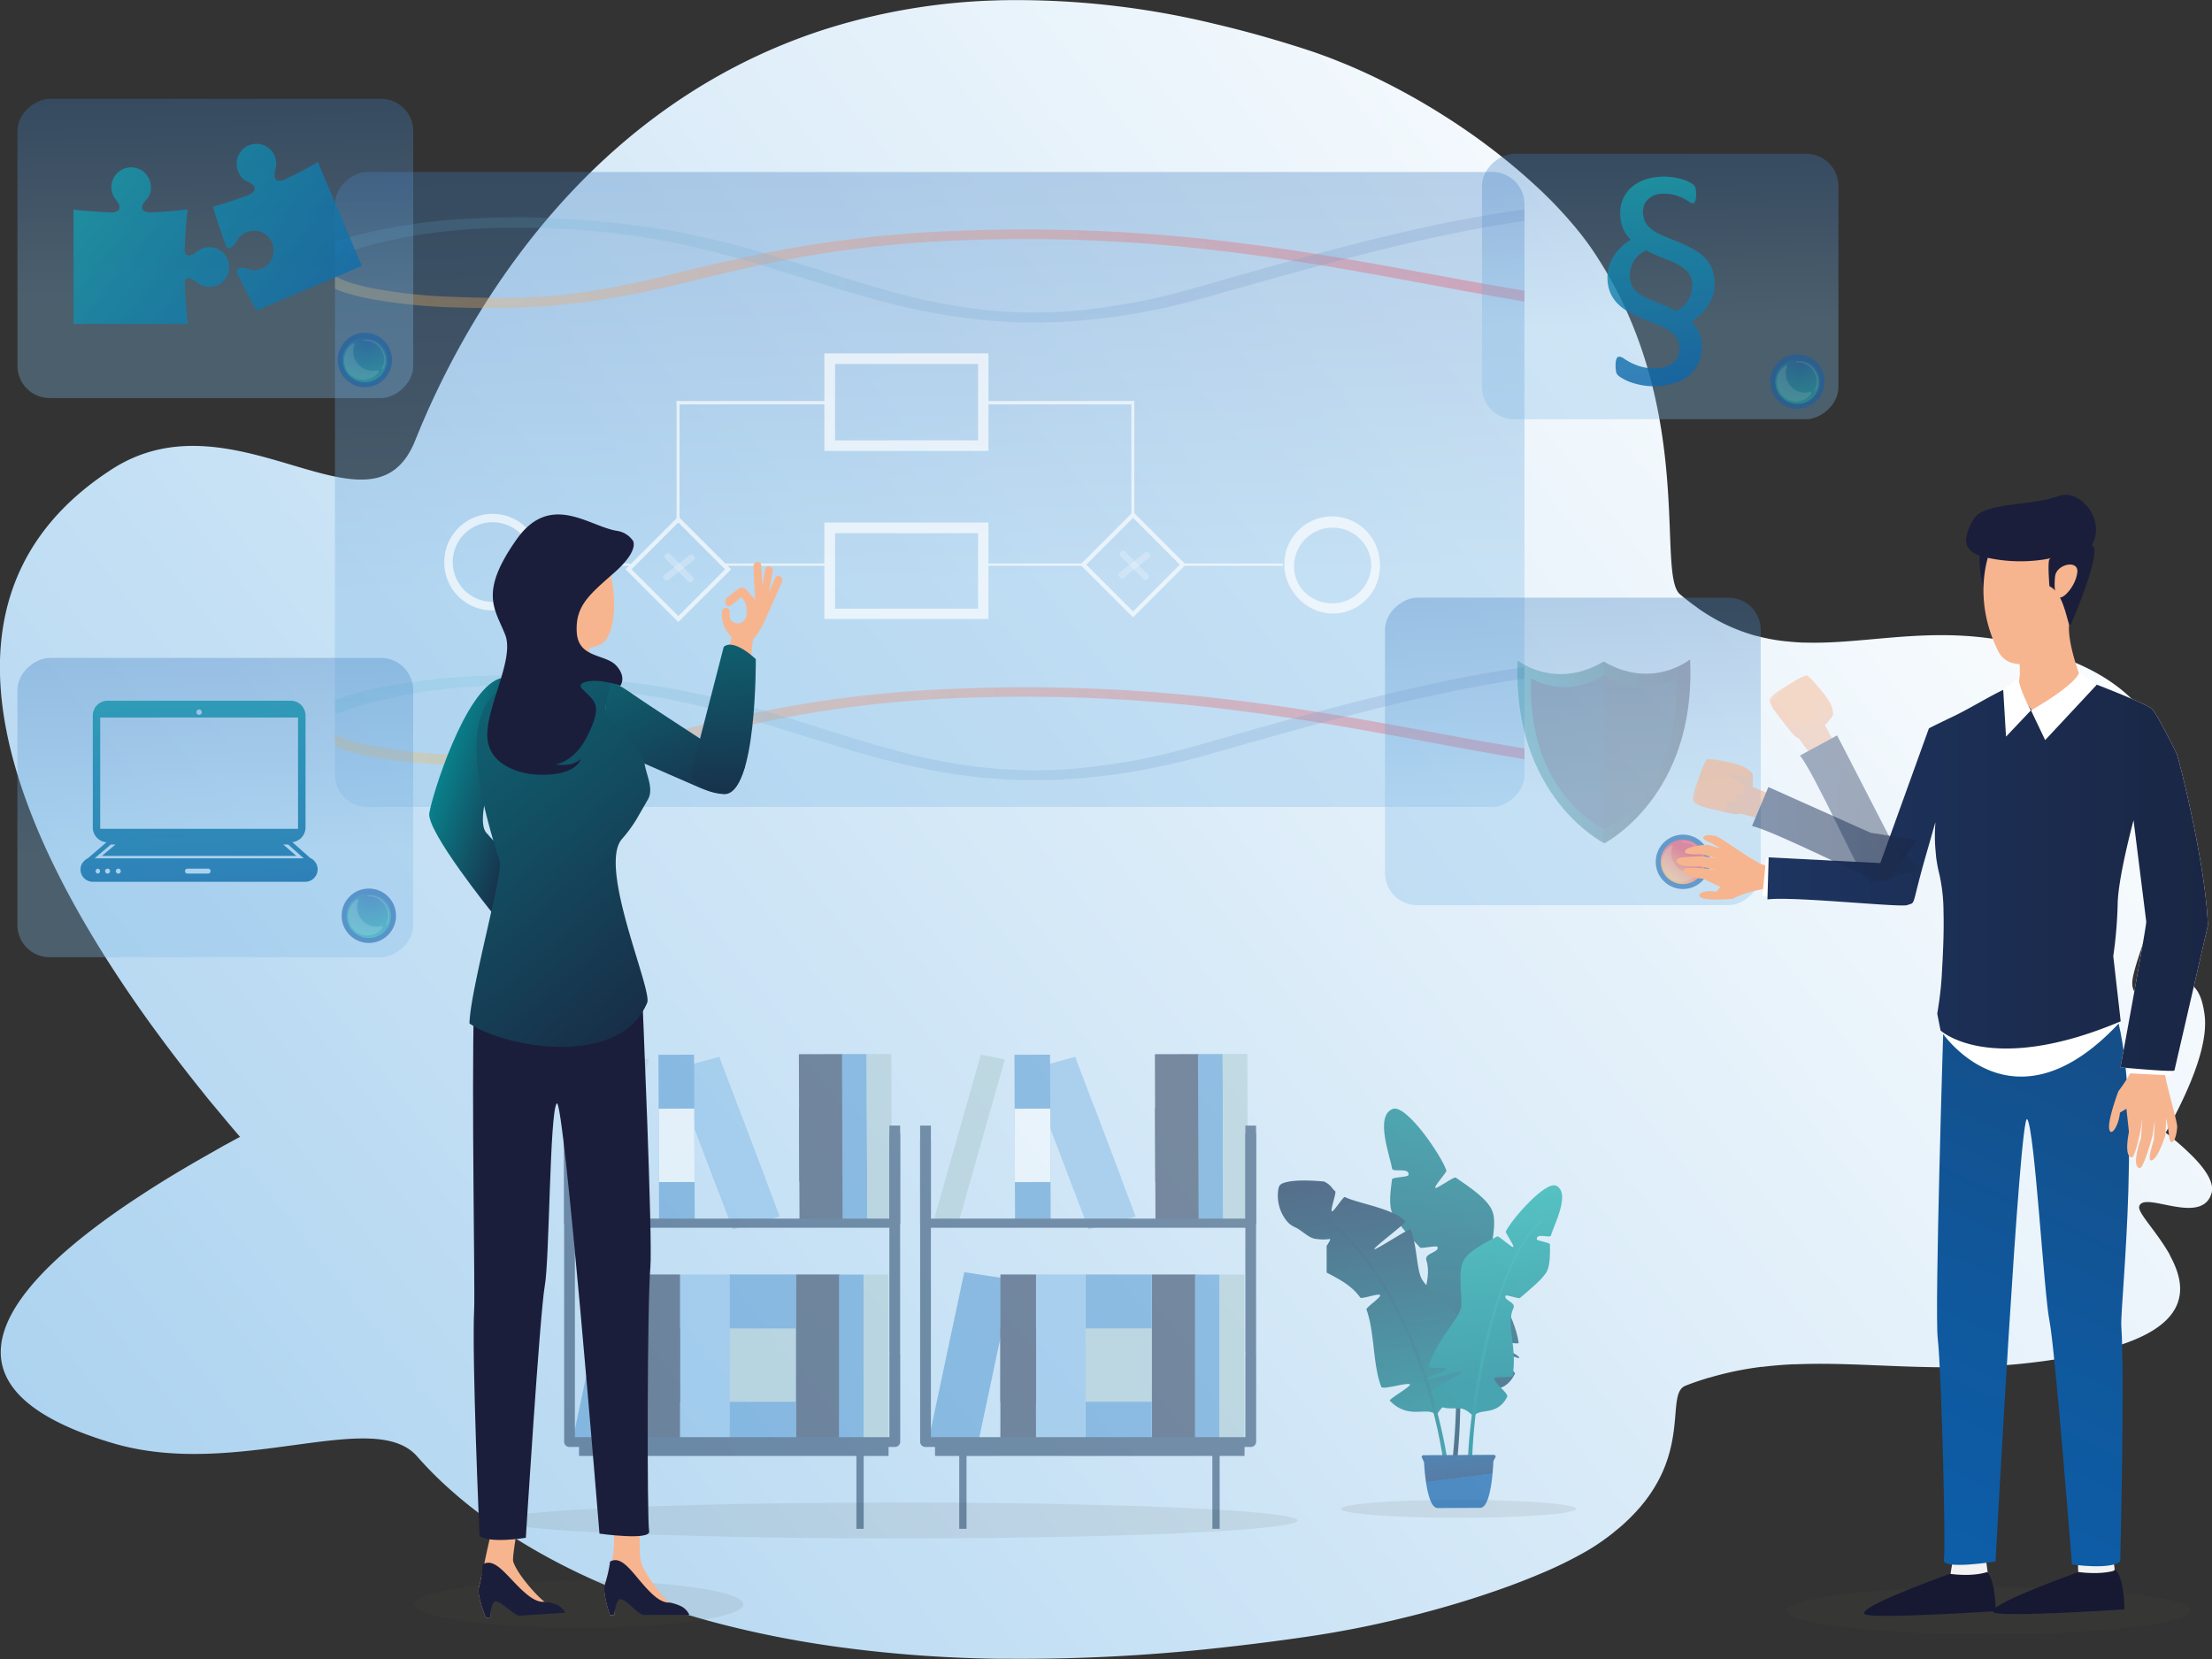 <?xml version="1.0" encoding="UTF-8"?>
<svg xmlns="http://www.w3.org/2000/svg" xmlns:xlink="http://www.w3.org/1999/xlink" id="Ebene_1" data-name="Ebene 1" viewBox="0 0 596 447">
  <rect x="0" y="0" width="596" height="447" fill="#333333" stroke="none"/>
  <defs>
    <style>.cls-1{fill:url(#Unbenannter_Verlauf_86);}.cls-2{fill:#50504f;opacity:0.1;}.cls-3{opacity:0.51;}.cls-15,.cls-25,.cls-28,.cls-31,.cls-4{opacity:0.63;}.cls-4{fill:url(#Unbenannter_Verlauf_36);}.cls-5{opacity:0.74;}.cls-6{opacity:0.43;}.cls-7{fill:url(#linear-gradient);}.cls-8{opacity:0.22;}.cls-9{fill:url(#linear-gradient-2);}.cls-10{fill:url(#linear-gradient-3);}.cls-11{fill:url(#linear-gradient-4);}.cls-12{opacity:0.67;}.cls-13{fill:#fff;}.cls-14{isolation:isolate;opacity:0.36;}.cls-15{fill:url(#Unbenannter_Verlauf_36-2);}.cls-16{opacity:0.8;}.cls-17{fill:url(#Unbenannter_Verlauf_24);}.cls-18{fill:url(#Unbenannter_Verlauf_24-2);}.cls-19{fill:url(#Unbenannter_Verlauf_24-3);}.cls-20{fill:url(#Unbenannter_Verlauf_24-4);}.cls-21{opacity:0.54;}.cls-22{fill:#115ea8;}.cls-23{fill:url(#Unbenannter_Verlauf_89);}.cls-24{opacity:0.2;}.cls-25{fill:url(#Unbenannter_Verlauf_36-3);}.cls-26{fill:url(#Unbenannter_Verlauf_24-5);}.cls-27{fill:url(#Unbenannter_Verlauf_89-2);}.cls-28{fill:url(#Unbenannter_Verlauf_36-4);}.cls-29{fill:url(#Unbenannter_Verlauf_24-6);}.cls-30{fill:url(#Unbenannter_Verlauf_89-3);}.cls-31{fill:url(#Unbenannter_Verlauf_36-5);}.cls-32,.cls-35{opacity:0.28;}.cls-33{fill:url(#Unbenannter_Verlauf_2);}.cls-34{fill:#173356;}.cls-35{fill:#262626;}.cls-36{fill:url(#linear-gradient-5);}.cls-37{fill:#f7b58f;}.cls-38{fill:#1b1e3b;}.cls-39{fill:#f2f2f2;}.cls-40{fill:url(#Unbenannter_Verlauf_38);}.cls-41{fill:#171933;}.cls-42{fill:url(#New_Gradient_Swatch_copy_10);}.cls-43{opacity:0.64;}.cls-44{fill:#efa884;}.cls-44,.cls-46,.cls-48{opacity:0.78;}.cls-45{opacity:0.86;}.cls-46{fill:url(#New_Gradient_Swatch_copy_10-2);}.cls-47{opacity:0.49;}.cls-48{fill:url(#New_Gradient_Swatch_copy_10-3);}.cls-49{fill:url(#Unbenannter_Verlauf_53);}.cls-50{fill:url(#Unbenannter_Verlauf_53-2);}.cls-51{fill:url(#Unbenannter_Verlauf_53-3);}.cls-52{fill:url(#Unbenannter_Verlauf_53-4);}.cls-53{fill:url(#Unbenannter_Verlauf_170);}.cls-54{fill:url(#Unbenannter_Verlauf_170-2);}.cls-55{fill:url(#Unbenannter_Verlauf_53-5);}.cls-56{fill:url(#Unbenannter_Verlauf_38-2);}.cls-57{opacity:0.5;}.cls-58{fill:#182a47;}.cls-59{fill:#83b9e6;}.cls-60{fill:#4991ce;}.cls-61{fill:#abcacd;}.cls-62{fill:#15365a;}.cls-63{fill:url(#Unbenannter_Verlauf_2-2);}.cls-64{fill:url(#Unbenannter_Verlauf_2-3);}.cls-65{fill:url(#Unbenannter_Verlauf_2-4);}.cls-66{fill:url(#Unbenannter_Verlauf_2-5);}</style>
    <linearGradient id="Unbenannter_Verlauf_86" x1="530.48" y1="64.93" x2="-197.69" y2="637.87" gradientUnits="userSpaceOnUse">
      <stop offset="0" stop-color="#fff"></stop>
      <stop offset="1" stop-color="#81bce8"></stop>
    </linearGradient>
    <linearGradient id="Unbenannter_Verlauf_36" x1="248.46" y1="35.32" x2="251.18" y2="163.71" gradientTransform="translate(118.63 382.37) rotate(-90)" gradientUnits="userSpaceOnUse">
      <stop offset="0" stop-color="#3776bb"></stop>
      <stop offset="0.97" stop-color="#81bce8"></stop>
    </linearGradient>
    <linearGradient id="linear-gradient" x1="28.09" y1="506.74" x2="348.6" y2="506.74" gradientTransform="translate(62.16 -311.07)" gradientUnits="userSpaceOnUse">
      <stop offset="0" stop-color="#fbbf5f"></stop>
      <stop offset="1" stop-color="#e83e5b"></stop>
    </linearGradient>
    <linearGradient id="linear-gradient-2" x1="28.09" y1="506.05" x2="348.6" y2="506.05" gradientTransform="translate(62.16 -311.07)" gradientUnits="userSpaceOnUse">
      <stop offset="0" stop-color="#5dc2d8"></stop>
      <stop offset="1" stop-color="#556db3"></stop>
    </linearGradient>
    <linearGradient id="linear-gradient-3" x1="28.09" y1="383.42" x2="348.6" y2="383.42" xlink:href="#linear-gradient"></linearGradient>
    <linearGradient id="linear-gradient-4" x1="28.09" y1="382.73" x2="348.6" y2="382.73" xlink:href="#linear-gradient-2"></linearGradient>
    <linearGradient id="Unbenannter_Verlauf_36-2" x1="57.06" y1="22.04" x2="58.33" y2="81.75" gradientTransform="translate(-8.93 124.96) rotate(-90)" xlink:href="#Unbenannter_Verlauf_36"></linearGradient>
    <linearGradient id="Unbenannter_Verlauf_24" x1="12.95" y1="12.24" x2="122.37" y2="99.46" gradientUnits="userSpaceOnUse">
      <stop offset="0" stop-color="#4690cc"></stop>
      <stop offset="0" stop-color="#19b2ac"></stop>
      <stop offset="0.42" stop-color="#1388ab"></stop>
      <stop offset="0.79" stop-color="#0e69aa"></stop>
      <stop offset="1" stop-color="#0c5eaa"></stop>
    </linearGradient>
    <linearGradient id="Unbenannter_Verlauf_24-2" x1="-7.28" y1="37.63" x2="102.14" y2="124.85" xlink:href="#Unbenannter_Verlauf_24"></linearGradient>
    <linearGradient id="Unbenannter_Verlauf_24-3" x1="-8.98" y1="39.75" x2="100.44" y2="126.97" xlink:href="#Unbenannter_Verlauf_24"></linearGradient>
    <linearGradient id="Unbenannter_Verlauf_24-4" x1="6.05" y1="20.9" x2="115.47" y2="108.11" xlink:href="#Unbenannter_Verlauf_24"></linearGradient>
    <radialGradient id="Unbenannter_Verlauf_89" cx="98.75" cy="90.79" r="14.71" gradientUnits="userSpaceOnUse">
      <stop offset="0" stop-color="#115ea8"></stop>
      <stop offset="0.97" stop-color="#11b1aa"></stop>
    </radialGradient>
    <linearGradient id="Unbenannter_Verlauf_36-3" x1="57.06" y1="172.71" x2="58.33" y2="232.42" gradientTransform="translate(-159.59 275.62) rotate(-90)" xlink:href="#Unbenannter_Verlauf_36"></linearGradient>
    <linearGradient id="Unbenannter_Verlauf_24-5" x1="48.74" y1="151.68" x2="55.61" y2="267.45" xlink:href="#Unbenannter_Verlauf_24"></linearGradient>
    <radialGradient id="Unbenannter_Verlauf_89-2" cx="99.82" cy="240.53" r="14.71" xlink:href="#Unbenannter_Verlauf_89"></radialGradient>
    <linearGradient id="Unbenannter_Verlauf_36-4" x1="446.48" y1="37.39" x2="447.6" y2="90.34" gradientTransform="translate(370.12 524.53) rotate(-90)" xlink:href="#Unbenannter_Verlauf_36"></linearGradient>
    <linearGradient id="Unbenannter_Verlauf_24-6" x1="442.38" y1="30.55" x2="451.9" y2="117.24" xlink:href="#Unbenannter_Verlauf_24"></linearGradient>
    <radialGradient id="Unbenannter_Verlauf_89-3" cx="484.75" cy="96.62" r="14.71" xlink:href="#Unbenannter_Verlauf_89"></radialGradient>
    <linearGradient id="Unbenannter_Verlauf_36-5" x1="422.81" y1="156.41" x2="424.11" y2="217.64" gradientTransform="translate(221.33 626.24) rotate(-90)" xlink:href="#Unbenannter_Verlauf_36"></linearGradient>
    <linearGradient id="Unbenannter_Verlauf_2" x1="368.28" y1="375.2" x2="414.91" y2="375.2" gradientTransform="translate(39.22 -171.22) rotate(-0.22)" gradientUnits="userSpaceOnUse">
      <stop offset="0" stop-color="#09818b"></stop>
      <stop offset="0.97" stop-color="#1b1e3b"></stop>
    </linearGradient>
    <linearGradient id="linear-gradient-5" x1="449.4" y1="237.99" x2="454.95" y2="230.06" gradientTransform="matrix(1, 0, 0, 1, 0, 0)" xlink:href="#linear-gradient"></linearGradient>
    <linearGradient id="Unbenannter_Verlauf_38" x1="-4936.43" y1="238.98" x2="-4847.75" y2="427.15" gradientTransform="matrix(-1, 0, 0, 1, -4337.13, 0)" gradientUnits="userSpaceOnUse">
      <stop offset="0" stop-color="#0c5eaa"></stop>
      <stop offset="0" stop-color="#18487c"></stop>
      <stop offset="0.07" stop-color="#174a80"></stop>
      <stop offset="0.67" stop-color="#0f599f"></stop>
      <stop offset="1" stop-color="#0c5eaa"></stop>
    </linearGradient>
    <linearGradient id="New_Gradient_Swatch_copy_10" x1="-5809.05" y1="235.64" x2="-5690.26" y2="235.64" gradientTransform="matrix(-1, 0, 0, 1, -5214.05, 0)" gradientUnits="userSpaceOnUse">
      <stop offset="0" stop-color="#1a2644"></stop>
      <stop offset="1" stop-color="#1d3561"></stop>
    </linearGradient>
    <linearGradient id="New_Gradient_Swatch_copy_10-2" x1="-5730.6" y1="224.84" x2="-5686.11" y2="224.84" xlink:href="#New_Gradient_Swatch_copy_10"></linearGradient>
    <linearGradient id="New_Gradient_Swatch_copy_10-3" x1="-5731.37" y1="217.98" x2="-5699.05" y2="217.98" xlink:href="#New_Gradient_Swatch_copy_10"></linearGradient>
    <linearGradient id="Unbenannter_Verlauf_53" x1="3987.74" y1="-7348.42" x2="3885.42" y2="-7327.28" gradientTransform="matrix(-0.13, -0.99, -0.99, 0.13, -6383.31, 5204.57)" gradientUnits="userSpaceOnUse">
      <stop offset="0" stop-color="#09818b"></stop>
      <stop offset="0.97" stop-color="#173356"></stop>
    </linearGradient>
    <linearGradient id="Unbenannter_Verlauf_53-2" x1="3986.79" y1="-7353.01" x2="3884.47" y2="-7331.87" xlink:href="#Unbenannter_Verlauf_53"></linearGradient>
    <linearGradient id="Unbenannter_Verlauf_53-3" x1="3988.79" y1="-7343.34" x2="3886.47" y2="-7322.2" xlink:href="#Unbenannter_Verlauf_53"></linearGradient>
    <linearGradient id="Unbenannter_Verlauf_53-4" x1="376.99" y1="382.75" x2="368.31" y2="315.63" gradientTransform="matrix(1, 0, 0, 1, 0, 0)" xlink:href="#Unbenannter_Verlauf_53"></linearGradient>
    <linearGradient id="Unbenannter_Verlauf_170" x1="3913.73" y1="-7352.74" x2="3972.78" y2="-7352.74" gradientTransform="matrix(-0.13, -0.99, -0.99, 0.13, -6383.31, 5204.57)" gradientUnits="userSpaceOnUse">
      <stop offset="0" stop-color="#02818c"></stop>
      <stop offset="0.97" stop-color="#15b2ab"></stop>
    </linearGradient>
    <linearGradient id="Unbenannter_Verlauf_170-2" x1="3899.08" y1="-7353.62" x2="3964.08" y2="-7353.62" xlink:href="#Unbenannter_Verlauf_170"></linearGradient>
    <linearGradient id="Unbenannter_Verlauf_53-5" x1="3898.82" y1="-7323.25" x2="3969.37" y2="-7323.25" xlink:href="#Unbenannter_Verlauf_53"></linearGradient>
    <linearGradient id="Unbenannter_Verlauf_38-2" x1="3889.15" y1="-7337.37" x2="3905.19" y2="-7337.37" gradientTransform="matrix(-0.13, -0.99, -0.99, 0.13, -6383.31, 5204.57)" xlink:href="#Unbenannter_Verlauf_38"></linearGradient>
    <linearGradient id="Unbenannter_Verlauf_2-2" x1="158.84" y1="152.95" x2="195.82" y2="236.93" gradientTransform="matrix(1, 0, 0, 1, 0, 0)" xlink:href="#Unbenannter_Verlauf_2"></linearGradient>
    <linearGradient id="Unbenannter_Verlauf_2-3" x1="1129.86" y1="-1124.82" x2="1166.31" y2="-1042.04" gradientTransform="translate(-1263.26 794.01) rotate(20.79)" xlink:href="#Unbenannter_Verlauf_2"></linearGradient>
    <linearGradient id="Unbenannter_Verlauf_2-4" x1="918.68" y1="-457.73" x2="950.18" y2="-457.73" gradientTransform="translate(-896.04 365.27) rotate(17.74)" xlink:href="#Unbenannter_Verlauf_2"></linearGradient>
    <linearGradient id="Unbenannter_Verlauf_2-5" x1="80.55" y1="155.08" x2="202.14" y2="295.28" gradientTransform="matrix(1, 0, 0, 1, 0, 0)" xlink:href="#Unbenannter_Verlauf_2"></linearGradient>
  </defs>
  <path class="cls-1" d="M590.78,311.56a76.93,76.93,0,0,0-7.27-6.37c2-3.53,3.84-7.14,5.43-10.67,3.57-7.91,5.8-15.46,5.06-21.11-1.74-13.33-9.34-8.1-14.53-6.06-2.54,1-4.49,1.24-4.92-1.8-.23-1.63.66-4.69,2-8.75s3.24-9.26,4.91-15c.45-1.52.88-3.08,1.29-4.67a.61.61,0,0,1,0-.11c.36-1.43.7-2.89,1-4.37a66.49,66.49,0,0,0,1.37-22.24c0-.28-.07-.56-.11-.84-1.7-11.3-7.68-21.89-21.81-29.14-.73-.37-1.47-.73-2.24-1.09-2.36-1.09-4.68-2-7-2.88-1.91-.7-3.78-1.31-5.63-1.85l-2.15-.6a85.13,85.13,0,0,0-13.88-2.46c-17.14-1.6-31.73,2-45.89,1.59-1.44,0-2.87-.13-4.3-.26l-.65-.07-.19,0-1.52-.18a52.82,52.82,0,0,1-6.42-1.28l-.1,0-.21-.06a49.54,49.54,0,0,1-14-6.38l-.11-.07-.36-.24c-.47-.31-.94-.63-1.4-1l-.3-.21h0c-1.39-1-2.78-2.07-4.19-3.26-5.11-4.31.65-33-10.12-65.37l-.18-.53c-.37-1.11-.77-2.23-1.19-3.35-.05-.13-.09-.26-.14-.38-.42-1.11-.86-2.23-1.32-3.35-.67-1.62-1.38-3.25-2.15-4.88q-1.26-2.72-2.73-5.43c-.32-.6-.65-1.19-1-1.79,0-.1-.11-.19-.17-.29s-.16-.29-.24-.44q-1.35-2.37-2.87-4.74l-.22-.35-.75-1.14c-1.07-1.62-2.26-3.26-3.55-4.91a115.56,115.56,0,0,0-12.87-13.7c-3.91-3.58-8.18-7.1-12.72-10.49-4-3-8.19-5.84-12.54-8.55a181.44,181.44,0,0,0-16.08-8.95c-3.59-1.77-7.22-3.4-10.87-4.86-1.09-.44-2.18-.87-3.26-1.28l-2.36-.86c-1.2-.43-2.4-.83-3.6-1.22q-12-3.88-23.26-6.56l-1.44-.34A226.1,226.1,0,0,0,269.56.07l-2.14.07A168.19,168.19,0,0,0,224,7.36l-1.43.44a155.23,155.23,0,0,0-29.41,12.86c-45.05,25.53-69.74,69.14-81.28,98-11.67,29.19-48.45-13.74-81.76,7.79-52.3,33.8-27.34,94.72,5.69,142.68l.22.32c2.29,3.33,4.63,6.59,7,9.78l1.14,1.55q2.89,3.87,5.8,7.6c.61.79,1.23,1.58,1.85,2.36.88,1.12,1.76,2.22,2.64,3.31L56,296,57.67,298l2.19,2.63c1.46,1.76,2.9,3.46,4.33,5.12h0l.48.56-.12.07h0l-4.34,2.35L58,310l-1.67.94-1.55.88-2.65,1.52-1.86,1.09q-2.9,1.71-5.81,3.49l-1.14.71c-2.36,1.47-4.7,3-7,4.5l-.22.15C3,345.29-22,373.31,30.41,388.85c33.41,9.91,70.28-9.84,82,3.58,11.57,13.27,36.33,33.33,81.51,45.07a275.21,275.21,0,0,0,29.49,5.91l1.44.21a354,354,0,0,0,43.51,3.31l2.15,0a487.32,487.32,0,0,0,57.71-2.9l1.44-.16q11.31-1.23,23.33-3c1.2-.18,2.4-.36,3.6-.56l2.37-.4c1.09-.18,2.18-.38,3.27-.58q5.49-1,10.9-2.24c5.51-1.24,10.93-2.62,16.13-4.11,4.36-1.25,8.57-2.57,12.57-3.94,4.56-1.55,8.84-3.17,12.75-4.82a110.06,110.06,0,0,0,12.91-6.3c1.3-.76,2.49-1.51,3.56-2.26l.76-.52L432,415c1-.73,2-1.45,2.87-2.18l.25-.21.16-.13c.34-.27.67-.55,1-.82,1-.83,1.89-1.67,2.74-2.5s1.48-1.5,2.15-2.24c.46-.52.9-1,1.33-1.54l.14-.18c.42-.51.82-1,1.19-1.54l.18-.24c10.8-14.87,5-28.08,10.15-30.06q2.11-.83,4.2-1.5h0l.3-.1,1.4-.44.37-.11.11,0a86.42,86.42,0,0,1,14.07-2.93l.22,0h.1c2.15-.27,4.29-.46,6.44-.59l1.52-.09h.19l.65,0c1.44-.06,2.87-.1,4.31-.12,14.21-.19,28.84,1.47,46,.73,4.46-.19,9.08-.54,13.92-1.13l2.16-.27c1.85-.25,3.73-.53,5.64-.86,2.28-.38,4.6-.82,7-1.32.76-.16,1.51-.33,2.23-.5,14.18-3.33,20.18-8.2,21.88-13.4,0-.13.08-.26.11-.39,1-3.39.16-6.91-1.37-10.23-.32-.68-.67-1.35-1-2l0-.06c-.41-.73-.84-1.44-1.29-2.14-1.68-2.63-3.54-5-4.92-6.89s-2.24-3.27-2-4c.43-1.4,2.39-1.29,4.93-.83,5.21.94,12.83,3.34,14.58-2.78C596.6,318.67,594.36,315.19,590.78,311.56Z"></path>
  <ellipse class="cls-2" cx="155.97" cy="432.26" rx="44.3" ry="6.38"></ellipse>
  <ellipse class="cls-2" cx="241.9" cy="409.67" rx="107.72" ry="4.84"></ellipse>
  <ellipse class="cls-2" cx="393.01" cy="406.54" rx="31.68" ry="2.42"></ellipse>
  <ellipse class="cls-2" cx="535.85" cy="433.96" rx="54.39" ry="6.38"></ellipse>
  <g class="cls-3">
    <rect class="cls-4" x="164.97" y="-28.39" width="171.08" height="320.51" rx="8.68" transform="translate(382.37 -118.63) rotate(90)"></rect>
  </g>
  <g class="cls-5">
    <g class="cls-6">
      <path class="cls-7" d="M410.76,201.66v2.92c-4.48-.75-8.94-1.55-13.43-2.36q-5.15-.93-10.33-1.9l-1.66-.3c-9.62-1.79-19.33-3.58-29.33-5.24h-.11q-3.75-.63-7.55-1.21c-7.82-1.21-15.84-2.3-24.18-3.21-11.25-1.23-23.06-2.11-35.64-2.47-9.28-.26-19-.23-29.21.16a317.88,317.88,0,0,0-36.61,3.39c-3.81.59-7.42,1.22-10.88,1.89-1.34.25-2.65.52-3.94.78l-2.75.58h-.06q-3.71.8-7.19,1.61l-1.21.28q-4.23,1-8.25,2l-1.94.46c-12.71,3.06-25.05,5.75-40,6.8h-.18c-1.26.09-2.55.16-3.84.22-1.11.05-2.24.1-3.38.13s-2.12.06-3.22.08q-7.32.09-13.3-.13a153.32,153.32,0,0,1-22.09-2.18c-1.81-.33-3.36-.67-4.65-1-3.82-1-5.51-1.78-5.57-1.9V197.6s1.31,1.08,5.57,2.31c1.27.36,2.81.74,4.65,1.1a144.37,144.37,0,0,0,22.09,2.34c3.76.16,7.94.25,12.58.25h.69c1.09,0,2.17,0,3.25,0s2.27-.06,3.4-.12c.62,0,1.22-.05,1.83-.09l2-.12.18,0c13.72-1,25.21-3.76,38.08-6.87l8.51-2c2-.46,3.94-.91,6-1.37h.07c1.94-.43,3.95-.86,6-1.28l.65-.13c5.83-1.17,12.09-2.27,19-3.22a338.74,338.74,0,0,1,33.8-2.88c10.8-.42,21-.44,30.79-.15,12.27.34,23.79,1.18,34.78,2.33,10.74,1.13,21,2.56,30.9,4.15,2.56.42,5.13.84,7.66,1.27l.75.13c8,1.36,15.78,2.79,23.52,4.23l1.51.28,8.82,1.62Q404.05,200.52,410.76,201.66Z"></path>
    </g>
    <g class="cls-8">
      <path class="cls-9" d="M410.76,179.74v3.09c-4.76.69-9.51,1.5-14.31,2.42-3.14.6-6.28,1.24-9.45,1.92-7.4,1.6-14.88,3.41-22.47,5.38l-1.8.46-5.9,1.56-.82.21c-9.63,2.6-19.49,5.4-29.65,8.29-5.29,1.51-10.35,2.75-15.24,3.74-3,.61-5.9,1.12-8.74,1.56-4.52.69-8.89,1.17-13.09,1.47-3.61.26-7.09.37-10.48.37-17.06,0-31.63-3-45.34-6.83-2.55-.71-5.05-1.45-7.55-2.21-3.28-1-6.51-2-9.75-3q-4.3-1.37-8.69-2.71l-2.4-.73-.43-.12q-2.57-.78-5.16-1.51l-.44-.13c-1.31-.36-2.61-.73-3.94-1.07-.5-.14-1-.28-1.5-.4l-.44-.12a195.09,195.09,0,0,0-23.41-4.65c-8.41-1.12-16.16-1.73-23.25-2h-.21l-3.79-.09c-1.18,0-2.32,0-3.43,0-6.08,0-11.57.29-16.52.76a136.08,136.08,0,0,0-22.09,3.76c-1.79.46-3.33.93-4.65,1.35a47.26,47.26,0,0,0-5.57,2.08v-3.88a35.25,35.25,0,0,1,5.57-1.88c1.29-.36,2.83-.74,4.65-1.14,2.39-.53,5.27-1.09,8.7-1.63,3.72-.6,8.2-1.16,13.39-1.55,4.87-.37,10.38-.59,16.52-.58,1.13,0,2.25,0,3.43,0s2.5.05,3.79.09h.21c7.68.27,16.22.93,25.59,2.14,6.28.82,12.2,1.91,17.85,3.19,1.31.29,2.6.6,3.87.91a.29.29,0,0,1,.1,0q1,.24,2,.51c.85.2,1.69.42,2.52.65h.05c2,.53,4,1.08,5.94,1.64h0l1.29.38c2,.6,4.05,1.2,6.05,1.81s3.72,1.15,5.57,1.74l3.36,1.06c21.8,6.88,41.45,13.08,67.77,11.11A168.78,168.78,0,0,0,322.05,201l2.12-.6c8.17-2.33,16.23-4.62,24.18-6.81l6.72-1.82,2.56-.68c9.92-2.63,19.7-5,29.37-7.08q3.15-.67,6.26-1.27C399.13,181.56,404.94,180.56,410.76,179.74Z"></path>
    </g>
  </g>
  <g class="cls-5">
    <g class="cls-6">
      <path class="cls-10" d="M410.76,78.34v2.92c-4.48-.75-8.94-1.54-13.43-2.36Q392.18,78,387,77l-1.66-.3C375.72,74.92,366,73.12,356,71.47l-.11,0q-3.75-.63-7.55-1.21c-7.82-1.21-15.84-2.3-24.18-3.2-11.25-1.24-23.06-2.12-35.64-2.48-9.28-.26-19-.23-29.21.16a317.88,317.88,0,0,0-36.61,3.39c-3.81.59-7.42,1.23-10.88,1.9-1.34.25-2.65.51-3.94.77l-2.75.58h-.06q-3.71.8-7.19,1.61l-1.21.28q-4.23,1-8.25,2l-1.94.46c-12.71,3.06-25.05,5.75-40,6.8h-.18c-1.26.09-2.55.16-3.84.22-1.11.06-2.24.11-3.38.14l-3.22.07c-4.88.07-9.31,0-13.3-.13a151.88,151.88,0,0,1-22.09-2.18c-1.81-.33-3.36-.67-4.65-1-3.82-1-5.51-1.78-5.57-1.9V74.28s1.31,1.09,5.57,2.31c1.27.36,2.81.74,4.65,1.11A144.66,144.66,0,0,0,122.56,80c3.76.16,7.94.25,12.58.25h.69c1.09,0,2.17,0,3.25,0s2.27-.07,3.4-.13c.62,0,1.22-.05,1.83-.09s1.32-.08,2-.12l.18,0c13.72-1,25.21-3.76,38.08-6.87,2.78-.67,5.59-1.35,8.51-2,2-.47,3.94-.92,6-1.37l.07,0c1.94-.43,3.95-.85,6-1.27l.65-.14c5.83-1.17,12.09-2.27,19-3.22a338.74,338.74,0,0,1,33.8-2.88c10.8-.41,21-.44,30.79-.15,12.27.34,23.79,1.18,34.78,2.33,10.74,1.13,21,2.57,30.9,4.15,2.56.42,5.13.84,7.66,1.27l.75.13c8,1.36,15.78,2.8,23.52,4.23l1.51.28L397.33,76Q404.05,77.19,410.76,78.34Z"></path>
    </g>
    <g class="cls-8">
      <path class="cls-11" d="M410.76,56.42v3.09c-4.76.69-9.51,1.5-14.31,2.42-3.14.6-6.28,1.24-9.45,1.92-7.4,1.6-14.88,3.41-22.47,5.38l-1.8.46-5.9,1.56-.82.22c-9.63,2.59-19.49,5.39-29.65,8.28-5.29,1.51-10.35,2.75-15.24,3.74-3,.61-5.9,1.12-8.74,1.56-4.52.7-8.89,1.18-13.09,1.47-3.61.26-7.09.38-10.48.38-17.06,0-31.63-3-45.34-6.84-2.55-.71-5.05-1.45-7.55-2.21-3.28-1-6.51-2-9.75-3-2.87-.9-5.77-1.81-8.69-2.71l-2.4-.73-.43-.12c-1.71-.51-3.43-1-5.16-1.51l-.44-.12c-1.31-.37-2.61-.73-3.94-1.08l-1.5-.4-.44-.12a195.09,195.09,0,0,0-23.41-4.65c-8.41-1.12-16.16-1.73-23.25-2h-.21c-1.29,0-2.55-.07-3.79-.08s-2.32,0-3.43,0c-6.08,0-11.57.29-16.52.76a136.08,136.08,0,0,0-22.09,3.76c-1.79.47-3.33.93-4.65,1.35a49.63,49.63,0,0,0-5.57,2.08V65.36a35.25,35.25,0,0,1,5.57-1.88c1.29-.36,2.83-.74,4.65-1.14,2.39-.53,5.27-1.08,8.7-1.63,3.72-.6,8.2-1.16,13.39-1.55,4.87-.37,10.38-.59,16.52-.57,1.13,0,2.25,0,3.43,0s2.5,0,3.79.1h.21c7.68.27,16.22.93,25.59,2.14,6.28.82,12.2,1.91,17.85,3.19,1.31.29,2.6.6,3.87.91l.1,0q1,.24,2,.51l2.52.65h.05c2,.53,4,1.09,5.94,1.64h0l1.29.37c2,.6,4.05,1.2,6.05,1.82s3.72,1.15,5.57,1.73l3.36,1.06c21.8,6.88,41.45,13.09,67.77,11.11a168.78,168.78,0,0,0,33.52-6.26l2.12-.6c8.17-2.33,16.23-4.62,24.18-6.81l6.72-1.82,2.56-.68c9.92-2.63,19.7-5,29.37-7.08,2.1-.44,4.19-.87,6.26-1.27C399.13,58.24,404.94,57.24,410.76,56.42Z"></path>
    </g>
  </g>
  <g class="cls-12">
    <g id="Rechteck_13316" data-name="Rechteck 13316">
      <rect class="cls-13" x="264.45" y="108.05" width="41.18" height="0.91"></rect>
    </g>
    <g id="Rechteck_13318" data-name="Rechteck 13318">
      <rect class="cls-13" x="182.31" y="108.05" width="40.46" height="0.91"></rect>
    </g>
    <path class="cls-13" d="M346.06,152.14a12.85,12.85,0,1,1,12.85,12.7A12.79,12.79,0,0,1,346.06,152.14Zm23.43,0a10.58,10.58,0,1,0-10.58,10.42A10.52,10.52,0,0,0,369.49,152.14Z"></path>
    <path class="cls-13" d="M119.71,151.75a13,13,0,1,1,13,12.7A12.87,12.87,0,0,1,119.71,151.75Zm23.73,0a10.73,10.73,0,1,0-10.72,10.42A10.58,10.58,0,0,0,143.44,151.75Z"></path>
    <g id="Rechteck_13291" data-name="Rechteck 13291">
      <rect class="cls-13" x="304.83" y="108.05" width="0.8" height="30.33"></rect>
    </g>
    <g id="Rechteck_13295" data-name="Rechteck 13295">
      <rect class="cls-13" x="265.36" y="151.83" width="27.38" height="0.61"></rect>
    </g>
    <g id="Rechteck_13317" data-name="Rechteck 13317">
      <rect class="cls-13" x="195.08" y="151.83" width="27.69" height="0.61"></rect>
    </g>
    <g id="Rechteck_13320" data-name="Rechteck 13320">
      <rect class="cls-13" x="144.58" y="151.83" width="25.25" height="0.61"></rect>
    </g>
    <g id="Rechteck_13319" data-name="Rechteck 13319">
      <rect class="cls-13" x="182.3" y="108.05" width="0.8" height="32.73"></rect>
    </g>
    <g id="Rechteck_13298" data-name="Rechteck 13298">
      <rect class="cls-13" x="318.3" y="151.83" width="27.38" height="0.61"></rect>
    </g>
    <path class="cls-13" d="M222.11,166.79v-26h44.22v26ZM225,143.67V164h38.53V143.67Z"></path>
    <path class="cls-13" d="M222.11,121.49V95.21h44.22v26.28ZM225,98.06v20.58h38.53V98.06Z"></path>
    <path class="cls-13" d="M291.07,152.14l14.22-14.22,14.21,14.22-14.21,14.21Zm14.22-12.61-12.61,12.61,12.61,12.6,12.6-12.6Z"></path>
    <g id="Gruppe_1095" data-name="Gruppe 1095">
      <g id="Rechteck_13296" data-name="Rechteck 13296" class="cls-14">
        <rect class="cls-13" x="300.56" y="151.45" width="10.14" height="1.75" rx="0.61" transform="translate(-28.97 220.54) rotate(-38.02)"></rect>
      </g>
      <g id="Rechteck_13297" data-name="Rechteck 13297" class="cls-14">
        <rect class="cls-13" x="304.75" y="147.25" width="1.75" height="10.14" rx="0.61" transform="translate(-18.19 260.72) rotate(-45)"></rect>
      </g>
    </g>
    <path class="cls-13" d="M168.54,153.39l14.22-14.22L197,153.39,182.76,167.6Zm14.22-12.61-12.61,12.61L182.76,166l12.6-12.6Z"></path>
    <g id="Gruppe_1095-2" data-name="Gruppe 1095-2">
      <g id="Rechteck_13296-2" data-name="Rechteck 13296-2" class="cls-14">
        <rect class="cls-13" x="177.88" y="152.07" width="10.14" height="1.75" rx="0.61" transform="translate(-55.38 145.12) rotate(-38.02)"></rect>
      </g>
      <g id="Rechteck_13297-2" data-name="Rechteck 13297-2" class="cls-14">
        <rect class="cls-13" x="182.07" y="147.87" width="1.75" height="10.14" rx="0.61" transform="translate(-54.56 174.16) rotate(-45)"></rect>
      </g>
    </g>
    <path class="cls-13" d="M346.39,152.32a12.7,12.7,0,1,1,12.7,13A12.88,12.88,0,0,1,346.39,152.32Zm23.12,0A10.42,10.42,0,1,0,359.09,163,10.59,10.59,0,0,0,369.51,152.32Z"></path>
  </g>
  <g class="cls-3">
    <rect class="cls-15" x="17.69" y="13.62" width="80.64" height="106.64" rx="8.68" transform="translate(124.96 8.93) rotate(90)"></rect>
  </g>
  <g class="cls-16">
    <path class="cls-17" d="M69.2,83.67l0,0a.64.64,0,0,1,0,.09c-.42-.69-2.85-4.88-5.42-10.44a1.14,1.14,0,0,1,.24-.71C64.67,72,65.75,72,67,72.5h0a4.59,4.59,0,0,0,3.56-.17A5.3,5.3,0,1,0,63.75,65h0c-.57,1-1.26,1.85-2.08,1.85a1,1,0,0,1-.64-.29c-2.19-5.68-3.47-10.26-3.68-11l.08.15h0s4.21-1.17,9.77-3.24c.7-.44,1.44-1,1.44-1.6,0-.82-.92-1.52-2.1-2h0a4.55,4.55,0,0,1-2.34-2.65,5.34,5.34,0,1,1,10-.54h0c-.3,1.13-.38,2.2.21,2.78.39.38,1.31.26,2.12,0,5-2.38,8.73-4.55,9.11-4.8l11.86,28"></path>
  </g>
  <g class="cls-16">
    <path class="cls-18" d="M19.81,56.48c.48.06,4.77.57,10.47.78.79-.13,1.63-.37,1.83-.85.32-.76-.17-1.72-.9-2.63h0a5.32,5.32,0,1,1,9.44-3.4,4.51,4.51,0,0,1-1.15,3.34h0c-.89.94-1.44,1.92-1.12,2.67.2.48,1,.73,1.8.86,5.61-.23,9.84-.76,10.38-.83,0,.14-.61,5-.82,11.38a1.5,1.5,0,0,0,.65.94c.76.32,1.73-.18,2.65-.9v0A5.31,5.31,0,0,1,61.76,72a5.27,5.27,0,0,1-5.29,5.28,4.59,4.59,0,0,1-3.35-1.19h0c-.93-.45-1.93-1.4-2.68-1.08a1.55,1.55,0,0,0-.66,1c.21,6.13.81,10.83.87,11.29-.1,0-30.35-.06-30.83,0"></path>
    <path class="cls-19" d="M50.65,87.3v0h0Z"></path>
    <path class="cls-20" d="M50.65,56.41h0Z"></path>
  </g>
  <g class="cls-21">
    <circle class="cls-22" cx="98.31" cy="97" r="7.33"></circle>
    <circle class="cls-23" cx="98.31" cy="97" r="5.99"></circle>
    <g class="cls-24">
      <path class="cls-13" d="M101.61,99.79a.35.35,0,0,1,.37.54A5.18,5.18,0,0,1,92.73,97a5.26,5.26,0,0,1,2.47-4.47.2.2,0,0,1,.3.25,5.26,5.26,0,0,0,4.86,7.12A5.16,5.16,0,0,0,101.61,99.79Z"></path>
    </g>
    <g class="cls-24">
      <path class="cls-13" d="M97.8,91.52l.22.31a4.84,4.84,0,0,1,4.6,2.26,4.92,4.92,0,0,1,.32,5.16l.22.31a5.24,5.24,0,0,0-.26-5.67A5.18,5.18,0,0,0,97.8,91.52Z"></path>
    </g>
  </g>
  <g class="cls-3">
    <rect class="cls-25" x="17.69" y="164.29" width="80.64" height="106.64" rx="8.68" transform="translate(275.62 159.59) rotate(90)"></rect>
  </g>
  <g class="cls-16">
    <path class="cls-26" d="M83.64,231.23l-4.87-4.32A4,4,0,0,0,82.32,223v-30.2a4,4,0,0,0-4-4H29a4,4,0,0,0-4,4V223a4,4,0,0,0,3.7,3.94l-5,4.29a3.54,3.54,0,0,0-1.41,1.22l-.05,0h0a3.32,3.32,0,0,0,2.82,5.14H82.24a3.35,3.35,0,0,0,1.4-6.39Zm-30-40.07a.73.73,0,1,1-.72.72A.72.72,0,0,1,53.65,191.16ZM27,223.32v-30H80.3v30Zm-.64,12.06a.67.67,0,0,1,0-1.33.67.67,0,0,1,0,1.33Zm2.63,0a.67.67,0,1,1,.66-.66A.67.67,0,0,1,29,235.38Zm2.81,0a.67.67,0,0,1,0-1.33.67.67,0,1,1,0,1.33Zm24.22,0H50.43a.67.67,0,0,1,0-1.33H56a.67.67,0,1,1,0,1.33ZM25.5,231.26l4.34-3.71h1.28l-3.66,3.06H79.85l-3.54-3.06h1.34l4.18,3.71Z"></path>
  </g>
  <g class="cls-21">
    <circle class="cls-22" cx="99.38" cy="246.74" r="7.33"></circle>
    <circle class="cls-27" cx="99.38" cy="246.74" r="5.99"></circle>
    <g class="cls-24">
      <path class="cls-13" d="M102.68,249.53a.35.35,0,0,1,.37.54,5.18,5.18,0,0,1-9.25-3.29,5.29,5.29,0,0,1,2.47-4.48.21.21,0,0,1,.3.26,5.26,5.26,0,0,0,4.86,7.12A5.16,5.16,0,0,0,102.68,249.53Z"></path>
    </g>
    <g class="cls-24">
      <path class="cls-13" d="M98.87,241.26l.22.31a4.84,4.84,0,0,1,4.6,2.25A4.94,4.94,0,0,1,104,249l.22.31a5.24,5.24,0,0,0-.26-5.67A5.18,5.18,0,0,0,98.87,241.26Z"></path>
    </g>
  </g>
  <g class="cls-3">
    <rect class="cls-28" x="411.56" y="29.18" width="71.52" height="96.05" rx="8.68" transform="translate(524.53 -370.12) rotate(90)"></rect>
  </g>
  <g class="cls-16">
    <path class="cls-29" d="M462,76.57a9.73,9.73,0,0,1-.46,3,11,11,0,0,1-1.27,2.73,13.32,13.32,0,0,1-2,2.38,13.75,13.75,0,0,1-2.53,2,9,9,0,0,1,2.1,3,9.7,9.7,0,0,1,.71,3.79,10.26,10.26,0,0,1-1,4.53,9.48,9.48,0,0,1-2.7,3.36,11.84,11.84,0,0,1-4.11,2,18.74,18.74,0,0,1-5.23.7,16.84,16.84,0,0,1-3.51-.35,20.93,20.93,0,0,1-2.86-.8,12.23,12.23,0,0,1-2.06-1,6.42,6.42,0,0,1-1.06-.73,2.47,2.47,0,0,1-.36-.43,1.7,1.7,0,0,1-.2-.51,4.61,4.61,0,0,1-.11-.71,10,10,0,0,1,0-2.08,3.65,3.65,0,0,1,.2-.78,1,1,0,0,1,.31-.44.74.74,0,0,1,.44-.13,2.24,2.24,0,0,1,1.22.49,18.9,18.9,0,0,0,1.8,1.08A16,16,0,0,0,442,98.74a12.73,12.73,0,0,0,3.79.49,10.71,10.71,0,0,0,2.66-.32,6,6,0,0,0,2.11-1A4.45,4.45,0,0,0,452,96.28a5.1,5.1,0,0,0,.49-2.33,6.23,6.23,0,0,0-.36-2.22A4.74,4.74,0,0,0,450.91,90a8.86,8.86,0,0,0-2.07-1.46c-.85-.45-1.89-.91-3.1-1.4l-3.17-1.28a31.3,31.3,0,0,1-3.93-1.93,12.38,12.38,0,0,1-3-2.35,9.36,9.36,0,0,1-1.88-3,11,11,0,0,1-.65-4,9.79,9.79,0,0,1,.45-2.93,11.29,11.29,0,0,1,1.29-2.72,14.07,14.07,0,0,1,2-2.4,11.65,11.65,0,0,1,2.58-1.89,9.62,9.62,0,0,1-2.15-3.14,10.85,10.85,0,0,1-.72-4.15,9.25,9.25,0,0,1,.85-4,8.75,8.75,0,0,1,2.42-3.08,11.08,11.08,0,0,1,3.74-2,16,16,0,0,1,4.79-.68,16.8,16.8,0,0,1,2.71.22,17.92,17.92,0,0,1,2.37.57,10.43,10.43,0,0,1,1.84.76,6.52,6.52,0,0,1,1,.64,1.76,1.76,0,0,1,.36.4,1.62,1.62,0,0,1,.19.49,5.91,5.91,0,0,1,.12.75,7.57,7.57,0,0,1,.06,1,8.1,8.1,0,0,1-.07,1.07,3.38,3.38,0,0,1-.19.75.85.85,0,0,1-.29.42.69.69,0,0,1-.43.13,1.75,1.75,0,0,1-.88-.4,11.12,11.12,0,0,0-1.46-.88,14.28,14.28,0,0,0-2.24-.89,10.45,10.45,0,0,0-3.15-.42,7.07,7.07,0,0,0-2.64.44A5.6,5.6,0,0,0,444,53.77a4,4,0,0,0-1,1.51,5.14,5.14,0,0,0-.31,1.7,6.5,6.5,0,0,0,.39,2.35,5.11,5.11,0,0,0,1.18,1.8,9.39,9.39,0,0,0,2.06,1.51,26.84,26.84,0,0,0,3.08,1.44l3.17,1.27a34.28,34.28,0,0,1,3.93,1.94,12.78,12.78,0,0,1,3,2.33,9.13,9.13,0,0,1,1.87,3A10.86,10.86,0,0,1,462,76.57Zm-6,.44A5.63,5.63,0,0,0,454.45,73a12.74,12.74,0,0,0-4.67-2.75l-3.06-1.28c-.6-.24-1.16-.48-1.67-.72s-1-.5-1.5-.77a7.16,7.16,0,0,0-3.33,2.86,7.55,7.55,0,0,0-1.07,3.88,6.58,6.58,0,0,0,.36,2.26,5.12,5.12,0,0,0,1.13,1.78,8.72,8.72,0,0,0,1.93,1.5A19.37,19.37,0,0,0,445.3,81l3.06,1.24A14.63,14.63,0,0,1,450,83c.51.25,1,.53,1.49.82a6.89,6.89,0,0,0,3.35-2.9A7.74,7.74,0,0,0,455.94,77Z"></path>
  </g>
  <g class="cls-21">
    <circle class="cls-22" cx="484.3" cy="102.83" r="7.33"></circle>
    <circle class="cls-30" cx="484.3" cy="102.83" r="5.99"></circle>
    <g class="cls-24">
      <path class="cls-13" d="M487.6,105.61a.35.35,0,0,1,.37.55,5.16,5.16,0,0,1-4.06,2,5.27,5.27,0,0,1-2.71-9.74.21.21,0,0,1,.3.26,5.17,5.17,0,0,0-.34,1.86,5.23,5.23,0,0,0,5.19,5.26A5.16,5.16,0,0,0,487.6,105.61Z"></path>
    </g>
    <g class="cls-24">
      <path class="cls-13" d="M483.8,97.35l.22.31a4.84,4.84,0,0,1,4.6,2.25,4.94,4.94,0,0,1,.32,5.17l.22.31a5.29,5.29,0,0,0-.26-5.68A5.2,5.2,0,0,0,483.8,97.35Z"></path>
    </g>
  </g>
  <g class="cls-3">
    <rect class="cls-31" x="382.36" y="151.83" width="82.86" height="101.24" rx="8.68" transform="translate(626.24 -221.33) rotate(90)"></rect>
  </g>
  <g class="cls-32">
    <path class="cls-33" d="M455.37,177.69s-10.13,8.27-23.29.55c-13.1,7.82-23.18-.31-23.18-.31-1.51,36.88,23.36,49.28,23.36,49.28S457.15,214.56,455.37,177.69Z"></path>
    <path class="cls-34" d="M451.65,182.55s-8.76,6-19.55-.55c-10.75,6.62-19.56.74-19.56.74-1.23,31.18,19.71,40.67,19.71,40.67S452.94,213.77,451.65,182.55Z"></path>
    <path class="cls-35" d="M432.22,227.21l-.12-.06V178.27c13.14,7.66,23.22-.58,23.22-.58C457.11,214.56,432.22,227.21,432.22,227.21Z"></path>
  </g>
  <g class="cls-21">
    <circle class="cls-22" cx="453.45" cy="232.21" r="7.33"></circle>
    <circle class="cls-36" cx="453.45" cy="232.21" r="5.99"></circle>
    <g class="cls-24">
      <path class="cls-13" d="M456.75,235a.34.34,0,0,1,.37.54,5.15,5.15,0,0,1-4.05,2,5.27,5.27,0,0,1-2.72-9.73.21.21,0,0,1,.3.25,5.26,5.26,0,0,0,4.85,7.12A5.16,5.16,0,0,0,456.75,235Z"></path>
    </g>
    <g class="cls-24">
      <path class="cls-13" d="M453,226.72l.22.31a4.85,4.85,0,0,1,4.6,2.26,4.92,4.92,0,0,1,.32,5.16l.22.31a5.28,5.28,0,0,0-.26-5.67A5.18,5.18,0,0,0,453,226.72Z"></path>
    </g>
  </g>
  <path class="cls-37" d="M462.38,240.28l1.17-1.32-4.76-2.21s-5.53-.37-5.21-2.42c.14-.84,6.05-.32,6.05-.32l2.77.4-4.27-1s-6.64.58-6.37-1.74c.11-1,7.39-.92,7.39-.92l3.48.51-4.17-1.11s-4.51.26-4.49-.6c0-1.71,6.11-1.94,6.11-1.94l3.61,1-2.91-1.63s-1.72-.62-1.82-1.14c-.18-.93,1.66-1,3.42-.55,1.12.27,7.39,4.95,11.41,7.15,2.34,1.28,3.54.62,3.54.62l.3,6.19a30.58,30.58,0,0,0-10.79,2.91s-6.45.68-8.37-.28S459.47,239.63,462.38,240.28Z"></path>
  <path class="cls-37" d="M564.84,278.46s-1.46,2.91-2.91,3.4-3.58,2.85-3.58,2.85l10.25,5.39s2.73-5.33,2.85-8.73S564.84,278.46,564.84,278.46Z"></path>
  <path class="cls-38" d="M534.18,157.26c1.27,5.41,3.35,9.68,5.81,9.1s3.42-5.43,2.15-10.84-4.29-9.32-6.75-8.75S532.91,151.85,534.18,157.26Z"></path>
  <path class="cls-39" d="M526.05,421.1s-.59,3.21-.51,3.28,10.34,1.73,10-.85c-.25-2.09-.61-4.37-.61-4.37Z"></path>
  <path class="cls-39" d="M559.9,420.63s0,3.25.12,3.31,10,1.17,9.74-1.36a26.56,26.56,0,0,0-1-4.42Z"></path>
  <path class="cls-40" d="M523.6,277.41s-2.36,75.61-1.5,83.2c1.06,9.4,2.21,56.92,1.66,59.68s13.92.44,13.92.44S544.2,299,546.21,301.56s4.51,47,6,54.34,6.06,65.63,6.06,65.63,10.22,1.51,13-.8c0,0,1.24-49.75.29-63.57-.36-5.27,6.18-63.17-2.2-86.47C564.88,258.37,523.6,277.41,523.6,277.41Z"></path>
  <path class="cls-41" d="M572.39,433.63s-33.65,2.23-35.29.78c-2.06-1.81,19.57-9.6,22.87-10.84,5.4.68,8.63,0,10.15-.5C572.47,425.79,572.39,433.63,572.39,433.63Z"></path>
  <path class="cls-41" d="M537.72,434.11s-33.65,2.23-35.29.79c-2.06-1.82,19.57-9.61,22.87-10.84,5.4.68,8.63,0,10.15-.5C537.79,426.28,537.72,434.11,537.72,434.11Z"></path>
  <path class="cls-37" d="M571.19,299.79l1.75-1.05.68,6.26s-1.46,6.69.76,6.84c.91.07,2.34-7.14,2.34-7.14l.52-3.41-.37,5.37s-2.81,7.78-.33,8.06c1.05.12,3.41-8.58,3.41-8.58l.64-4.3-.26,5.28s-1.76,5.31-.87,5.52c1.77.41,4-6.8,4-6.8l.18-4.57.71,3.9s.06,2.22.56,2.48c.9.45,1.55-1.73,1.71-3.95.1-1.41-2.63-10.11-3.55-15.49-.53-3.13.54-4.39.54-4.39l-6.27-2A43.57,43.57,0,0,1,570.79,294s-2.85,7.51-2.5,10.07S570.89,303.44,571.19,299.79Z"></path>
  <path class="cls-13" d="M476.21,242.35c6.55-.92,35.81,2.21,37.69,1.52,2.51-.92.88.94,5.19-14,1.28-4.41,2.26-8,2.39-8.28v0a43.75,43.75,0,0,0,.07,8c0,.28.06.58.09.87l0,.23a38.4,38.4,0,0,0,.93,5,46.3,46.3,0,0,1,1.08,9.37h0v.08a2.18,2.18,0,0,1,0,.25v.1c.19,6.38-.25,13.27-.44,16.94-.29,5.67-1.29,10.69-1.23,10.76l.88,4.46s19.11,29.54,48.54-2.46l-2-17.57a118.46,118.46,0,0,0,1.19-14.16c.14-6.81,3.78-20.64,4.38-22.85,0,0,0,0,0-.05s0,0,0-.06a.37.37,0,0,0,0-.09s0,0,0,0h0v0s-.28-.76-.28-.76l3.59,28.64c.23.54-6.94,39.29-6.94,39.29s14.55,1.39,14.55.82c0-.07,9-39,9-39.05-.49-15.06-6.89-41.45-8.4-46.27-3.17-6.38-5.91-11.54-6.79-12.17-1.33-1-6.93-3.35-11.81-5.29l-.48-.19-1.34-.53-.65-.25-.34-.13-.28-.1h0a37.67,37.67,0,0,0-4.68-1.6h-.31l-.62,0c-3,.17-12,1-14.93,1.29l-.9.09h0L540,185.77h0l-.2.09c-1.25.58-2.71,1.35-4.25,2.19-3,1.65-6.34,3.58-9.1,4.9s-6.42,3.08-6.74,3.33l-13.08,36.26L476.55,231Z"></path>
  <path class="cls-13" d="M585,289.76s-10.07-.47-11.86-.62l3.95-6.66,7.91,2.43Z"></path>
  <path class="cls-13" d="M474.84,241.34s.93-8.48,1-10.27l6.41,3-2.16,8Z"></path>
  <path class="cls-42" d="M476.21,242.35c6.55-.92,35.81,2.21,37.69,1.52,2.51-.92.88.94,5.19-14,1.28-4.41,2.26-8,2.39-8.28v0a43.75,43.75,0,0,0,.07,8c0,.28.06.58.09.87l0,.23a38.4,38.4,0,0,0,.93,5,46.3,46.3,0,0,1,1.08,9.37h0v.08a2.18,2.18,0,0,1,0,.25v.1c.19,6.38-.25,13.27-.44,16.94-.29,5.67-1.29,10.69-1.23,10.76l.88,4.46s13.23,12.43,48.54-2.46l-2-17.57a118.46,118.46,0,0,0,1.19-14.16c.14-6.81,3.78-20.64,4.38-22.85,0,0,0,0,0-.05s0,0,0-.06a.37.37,0,0,0,0-.09s0,0,0,0h0v0s-.28-.76-.28-.76l3.59,28.64c.23.54-6.94,39.29-6.94,39.29s14.55,1.39,14.55.82c0-.07,9-39,9-39.05-.49-15.06-6.89-41.45-8.4-46.27-3.17-6.38-5.91-11.54-6.79-12.17-1.33-1-6.93-3.35-11.81-5.29l-.48-.19-1.34-.53-.65-.25-.34-.13-.28-.1h0a37.67,37.67,0,0,0-4.68-1.6h-.31l-.62,0c-3,.17-12,1-14.93,1.29l-.9.09h0L540,185.77h0l-.2.09c-1.25.58-2.71,1.35-4.25,2.19-3,1.65-6.34,3.58-9.1,4.9s-6.42,3.08-6.74,3.33l-13.08,36.26L476.55,231Z"></path>
  <path class="cls-37" d="M560.15,181.37c-.13,6.49-12.69,10-12.69,10s-5.26-6.59-4-7.22c.49-.24.69-1.23.75-2.33a22.47,22.47,0,0,0-.07-2.94c0-.46-.07-.76-.07-.76s1.79-1.89,4.08-4.15c4-3.94,9.47-9,9.48-7a1.47,1.47,0,0,1,0,.38C556.62,171.93,560.15,181.37,560.15,181.37Z"></path>
  <path class="cls-13" d="M565,184.45l-4.81-3.18s-.4,2.88-12.95,10.14l3.81,8Z"></path>
  <path class="cls-13" d="M543.86,182.77s.2,3,3.34,8.64l-6.7,7.07-.76-12.71Z"></path>
  <path class="cls-37" d="M557.72,167.11c-1.09,2.37-2.12,4.08-2.41,4.76h0a8.48,8.48,0,0,1-1.47,2c-2.07,2.23-5.92,5.17-9.7,5.07a6.77,6.77,0,0,1-1.25-.15,6,6,0,0,1-4.32-3c-7.83-15.34-2.16-27.89-2.16-27.89s21.43-6.06,24.78.39C563.54,152.81,560.27,161.56,557.72,167.11Z"></path>
  <path class="cls-38" d="M557.63,149.59c-1.13-.48-4.17.87-8,1.31a41.86,41.86,0,0,1-11.93-.2c-3.09-.54-7-1.24-7.84-4.08-.6-2.07,1.27-6.18,2.56-7.55,3.44-3.65,15.13-2.8,22.29-5.44,6.21-2.29,14.62,8.34,7,15.82C553.7,151.27,557.63,149.59,557.63,149.59Z"></path>
  <path class="cls-38" d="M557.47,168.15c-.76-2.1-1.76-8.54-5.27-10.2,0,0-.55-6.49,0-7.27,1.21-1.75,10.49-4.34,11.64-3.67,2.56,1.48-5.26,19.91-5.65,20.78C557.7,168.87,557.47,168.15,557.47,168.15Z"></path>
  <path class="cls-37" d="M553.71,155.33c.33-3.37,6.42-4.65,6-1.12s-3.42,6.93-4.8,6.81S553.46,157.91,553.71,155.33Z"></path>
  <g class="cls-43">
    <path class="cls-44" d="M468.84,219.16c-.81.63-3.72-.27-8.25-1.35-1.9-.45-3.46-.93-3.55-1.94-.27-2.94,1.74-11.25,3.27-11.12,10.38.89,11.81,3.62,11.81,3.62.37.66.09,3.64.09,3.64l3.65,1.54L473,220.31Z"></path>
    <g class="cls-45">
      <path class="cls-37" d="M456.54,216.27c1.78,1.24,4.57,1.52,7.08,2s1.45-2.69,1.45-2.69c2.13,1,2.57.1,2.78-.59.29-.92-1.69-2.39-1.69-2.39a25,25,0,0,0,2.83,1.48c.92.33,1.64-1,.92-2.27s-5.78-4.14-5.78-4.14,1,.31,3.88,1.21,4.15.43,3.3-1.11c-.59-1.08-2.8-2-7.76-2.86-3.73-.67-3.71-.29-3.71-.29S454.83,215.09,456.54,216.27Z"></path>
    </g>
    <path class="cls-46" d="M516.54,226.41c-9.37,12.34-7.18,11.19-9.86,11.14-2,0-28.17-13.47-34.62-15l4.41-10.49L504,224.37"></path>
  </g>
  <g class="cls-47">
    <path class="cls-44" d="M484.63,198.88c-1,0-2.75-2.54-5.6-6.22-1.2-1.54-2.12-2.88-1.56-3.73,1.62-2.46,8.39-7.69,9.51-6.63,7.54,7.18,6.95,10.21,6.95,10.21-.13.74-2.21,2.9-2.21,2.9l1.88,3.47-6.44,3.51Z"></path>
    <g class="cls-45">
      <path class="cls-37" d="M476.83,188.94c.61,2.07,2.62,4,4.28,6s2.82-1.19,2.82-1.19c1.05,2.1,1.95,1.69,2.54,1.28.8-.54.17-2.92.17-2.92a26.46,26.46,0,0,0,1.29,2.92c.51.83,1.89.26,2.13-1.2s-1.91-6.84-1.91-6.84.55.84,2.26,3.37,3,2.93,3.28,1.2c.21-1.21-1-3.29-4.27-7.08-2.5-2.86-2.72-2.55-2.72-2.55S476.24,186.94,476.83,188.94Z"></path>
    </g>
    <path class="cls-48" d="M517.32,234.36c-15,3.77-12.61,4.24-14.67,2.53-1.54-1.27-13.56-28.13-17.66-33.33l10-5.43,13.79,26.78"></path>
  </g>
  <g class="cls-12">
    <path class="cls-49" d="M392.86,376c-1.14-3.27-7.37-.75-9.94-7.59-.53-1.4,4.87-3.86,4.76-5.53-.06-.78-5.72-.7-5.76-1.52-.36-9.56,4.26-16.14,2.4-21.77-.65-2,3.52-2.07,3-3.61-.17-.53-4.34.56-4.72.14-2.18-2.45-6.88-7.1-7.71-9.9-.61-2.05-.26-5.34.18-8.45.09-.67,4.35-.54,4.44-1.19.31-2.14-4.29-.61-4.43-1.7-.4-3-4.78-14.15.15-16.08,3.69-1.44,13.3,12.8,14.49,16.61.14.43-3.43,4.31-3,4.65s5-3.1,5.52-2.77c3.64,2.52,8.8,5.87,9.95,9.26,1.46,4.33-1.57,12.56-1.08,15.29.75,4.25,6.92,12,8.09,20,.08.49-5.87-.64-5.84-.15.05.85,6.05,3.33,6,4.18-.06.61-10.95-4.43-11.1-3.82-.2.81,10.3,7.27,9.93,8.06-2.84,6-8.1,3.84-10.57,3.76S392.86,376,392.86,376Z"></path>
    <path class="cls-50" d="M392.21,365.87l1-.22a181.24,181.24,0,0,1-.56,27.63.63.63,0,0,1-1.26-.15A187.86,187.86,0,0,0,392.21,365.87Z"></path>
    <path class="cls-51" d="M378.54,310.2c.21-.18.33.07.93.75,8.72,10.9,12.51,33,13.63,52.57-.33.06-.66.13-1,.21-.89-19.37-4.4-40.65-12.28-51.6-.59-.78-.88-1.11-1.32-1.62A.21.21,0,0,1,378.54,310.2Z"></path>
    <path class="cls-52" d="M399.28,369.61c-.23-.1-.51-.2-.82-.3-1.32-.46-3.27-1-5.16-1.53l-1-.29c-2.59-.73-4.83-1.41-4.87-1.78-.06-.56,9.37.2,11.8,0,.37,0,.58-.08.56-.16s-.19-.24-.46-.35c-1.47-.59-6-.92-6.83-1.55a.35.35,0,0,1-.1-.12c-.05-.11.24-.24.71-.39,1.61-.51,5.32-1.19,5.14-1.54a32.61,32.61,0,0,0-5.48-7.12l-.37-.38h0l-1-1c-2.69-2.6-5.37-4.86-7.06-6.79a11,11,0,0,1-1.25-1.68c-1.13-2-1.26-6.49-2.12-10.37a17.23,17.23,0,0,0-.93-3c0-.11-.55.13-1.31.54-2.62,1.44-8.24,5.08-8.44,4.77s4.83-4.18,7.2-6.23c.79-.68,1.29-1.15,1.23-1.22a10.85,10.85,0,0,0-3.57-2.34c-4.17-1.88-10-2.91-12.78-4.25-.45-.22-3.07,4.13-3.53,3.85s1.33-5.13.91-5.43c-.79-.55-1.11-1.75-3-2.59,0,0-7.5-.85-10.88.38a2.3,2.3,0,0,0-1,.58,2.26,2.26,0,0,0-.41,1,10.83,10.83,0,0,0,2.13,8.52,6.79,6.79,0,0,0,.86.92,7.26,7.26,0,0,0,1.68,1c1.77.84,3.56,2.93,5.51,3.06a12.16,12.16,0,0,0,3.72,0c.17.16-.27.92-.91,1.88l0,7.18c3.2,1.7,6.7,3.4,9.05,6.73.37.52,5-1.25,5.34-.65s-3.86,3.34-3.66,3.88c2.23,6,1.67,14.92,4,20.84.35.89,7.24-1.36,7.73-.63.31.47-5.82,4-5.43,4.37,4.93,5,9.43,1.81,11.91,3.41a2.64,2.64,0,0,1,.63.58,7,7,0,0,1,.38-.64,9.83,9.83,0,0,1,1.25-1.6,6,6,0,0,1,2.36-1.57,13.65,13.65,0,0,1,1.38-.32l1.13-.23a9.94,9.94,0,0,0,3.91-1.57,6.08,6.08,0,0,0,1.09-1h0a4.83,4.83,0,0,0,.37-.49,8.17,8.17,0,0,0,1.26-3.86C400.11,370,399.81,369.83,399.28,369.61Z"></path>
    <path class="cls-53" d="M397.06,381.73c1.27-2.6,6.17.12,9-5.29.58-1.11-3.65-3.69-3.38-5.06.12-.64,4.81,0,4.91-.68,1.26-7.88-1.9-13.8.2-18.27.74-1.57-2.7-2.07-2.14-3.29.19-.42,3.54.9,3.89.59,2.05-1.82,6.41-5.19,7.38-7.43.71-1.64.75-4.4.7-7,0-.57-3.55-.89-3.56-1.44,0-1.8,3.61-.08,3.84-1,.63-2.45,5.38-11.24,1.49-13.34-2.91-1.56-12.3,9.28-13.67,12.31-.16.34,2.41,3.91,2,4.15s-3.87-3.07-4.3-2.85c-3.27,1.72-7.88,4-9.16,6.67-1.65,3.44,0,10.56-.64,12.77-1.06,3.45-7,9.29-8.72,15.76-.11.4,4.93.06,4.86.46-.13.71-5.34,2.15-5.36,2.87,0,.51,9.52-2.57,9.58-2.05.09.69-9.26,5-9,5.68,1.74,5.27,6.32,4,8.38,4.17S397.06,381.73,397.06,381.73Z"></path>
    <path class="cls-54" d="M415.27,328.64c.18-.17.44.11.25.29-.42.38-.69.62-1.26,1.21-12,13-17.61,48.41-17.66,65.92a.58.58,0,1,1-1.15,0C395.5,380.8,401.41,341.12,415.27,328.64Z"></path>
    <path class="cls-55" d="M360,330.48a.22.22,0,0,0-.28.33c16.61,14,27.1,44.68,29.64,66.37a.55.55,0,0,0,.62.49.56.56,0,0,0,.49-.61C388.18,377.25,377.57,345,360,330.48Z"></path>
    <path class="cls-56" d="M403,392.5l-.63,1.19s-.36,12.57-3.52,12.58l-11.51.06c-3.12,0-3.65-12.38-3.65-12.38l-.64-1.35a.5.5,0,0,1,.5-.51l18.94-.1A.51.51,0,0,1,403,392.5Z"></path>
  </g>
  <g class="cls-57">
    <polygon class="cls-58" points="227.3 329.21 227.13 284.01 215.25 284.04 215.42 329.25 227.3 329.21"></polygon>
    <polygon class="cls-58" points="227.26 318.31 227.19 298.54 215.3 298.57 215.38 318.35 227.26 318.31"></polygon>
    <polygon class="cls-59" points="197.43 331.24 181.13 288.2 193.79 284.74 210.08 327.78 197.43 331.24"></polygon>
    <polygon class="cls-59" points="193.5 320.86 186.37 302.03 199.02 298.58 206.15 317.41 193.5 320.86"></polygon>
    <polygon class="cls-60" points="233.51 283.99 233.56 298.52 233.64 318.3 233.68 329.2 227.03 329.22 226.99 318.32 226.92 298.54 226.86 284.01 233.51 283.99"></polygon>
    <polygon class="cls-61" points="240.15 283.97 240.21 298.5 240.28 318.28 240.32 329.18 233.68 329.2 233.64 318.3 233.56 298.52 233.51 283.99 240.15 283.97"></polygon>
    <polygon class="cls-61" points="174.83 285.46 170.81 299.59 165.35 318.81 162.34 329.41 155.88 328.09 158.89 317.49 164.35 298.26 168.37 284.14 174.83 285.46"></polygon>
    <polygon class="cls-60" points="187.18 329.38 187.01 284.17 177.41 284.2 177.58 329.41 187.18 329.38"></polygon>
    <polygon class="cls-13" points="187.14 318.48 187.07 298.7 177.47 298.73 177.54 318.51 187.14 318.48"></polygon>
    <path class="cls-62" d="M239.64,305.76v23.82l1.46-1.24H153.44l1.46,1.23V307.42c0-1.59-2.91-1.59-2.91,0v22.15a1.37,1.37,0,0,0,1.45,1.24h87.65a1.38,1.38,0,0,0,1.46-1.23V305.76c0-1.59-2.91-1.59-2.91,0Z"></path>
    <rect class="cls-58" x="197.78" y="360.08" width="45.21" height="11.88" transform="translate(586.43 145.68) rotate(90.01)"></rect>
    <rect class="cls-58" x="210.49" y="361.9" width="19.78" height="11.88" transform="translate(588.24 147.49) rotate(90.01)"></rect>
    <rect class="cls-60" x="182.89" y="357.08" width="45.21" height="17.89" transform="translate(571.54 160.56) rotate(90.01)"></rect>
    <rect class="cls-61" x="195.61" y="358.9" width="19.78" height="17.89" transform="translate(573.36 162.38) rotate(90.01)"></rect>
    <rect class="cls-59" x="167.29" y="359.38" width="45.21" height="13.29" transform="translate(555.93 176.17) rotate(90.01)"></rect>
    <rect class="cls-59" x="180" y="361.19" width="19.78" height="13.29" transform="translate(557.75 177.98) rotate(90.01)"></rect>
    <polygon class="cls-60" points="176.97 344.78 173.93 359.08 169.8 378.54 167.52 389.27 154.44 387.27 156.72 376.54 160.85 357.07 163.89 342.78 176.97 344.78"></polygon>
    <polygon class="cls-60" points="232.7 343.42 232.7 357.95 232.7 377.73 232.7 388.63 226.05 388.63 226.06 377.73 226.06 357.95 226.06 343.42 232.7 343.42"></polygon>
    <polygon class="cls-61" points="239.35 343.42 239.35 357.95 239.34 377.73 239.34 388.63 232.7 388.63 232.7 377.73 232.7 357.95 232.7 343.42 239.35 343.42"></polygon>
    <rect class="cls-58" x="155.84" y="361.22" width="45.21" height="9.6" transform="translate(544.49 187.61) rotate(90.01)"></rect>
    <rect class="cls-58" x="168.56" y="363.04" width="19.78" height="9.6" transform="translate(546.3 189.43) rotate(90.01)"></rect>
    <path class="cls-62" d="M242.45,364.47h.08V303.28h-2.9v61.19h.11a1.21,1.21,0,0,0-.1.48q0,11.15,0,22.28H154.9V363.17a1.1,1.1,0,0,0,0-.18V303.28H152v61.19h0v24.07a1.4,1.4,0,0,0,1.45,1.32h87.65a1.42,1.42,0,0,0,1.46-1.32V365A1.21,1.21,0,0,0,242.45,364.47Z"></path>
    <rect class="cls-62" x="156.01" y="388.63" width="83.4" height="3.66"></rect>
    <rect class="cls-62" x="162.54" y="391.58" width="1.96" height="20.34"></rect>
    <rect class="cls-62" x="230.75" y="391.58" width="1.96" height="20.34"></rect>
  </g>
  <g class="cls-57">
    <polygon class="cls-58" points="323.22 329.21 323.05 284.01 311.17 284.04 311.33 329.25 323.22 329.21"></polygon>
    <polygon class="cls-58" points="323.18 318.31 323.1 298.54 311.22 298.57 311.29 318.35 323.18 318.31"></polygon>
    <polygon class="cls-59" points="293.34 331.24 277.05 288.2 289.7 284.74 306 327.78 293.34 331.24"></polygon>
    <polygon class="cls-59" points="289.42 320.86 282.29 302.03 294.94 298.58 302.07 317.41 289.42 320.86"></polygon>
    <polygon class="cls-60" points="329.43 283.99 329.48 298.52 329.55 318.3 329.59 329.2 322.95 329.22 322.91 318.32 322.83 298.54 322.78 284.01 329.43 283.99"></polygon>
    <polygon class="cls-61" points="336.07 283.97 336.13 298.5 336.2 318.28 336.24 329.18 329.59 329.2 329.55 318.3 329.48 298.52 329.43 283.99 336.07 283.97"></polygon>
    <polygon class="cls-61" points="270.74 285.46 266.73 299.59 261.27 318.81 258.26 329.41 251.8 328.09 254.81 317.49 260.27 298.26 264.28 284.14 270.74 285.46"></polygon>
    <polygon class="cls-60" points="283.1 329.38 282.93 284.17 273.33 284.2 273.5 329.41 283.1 329.38"></polygon>
    <polygon class="cls-13" points="283.06 318.48 282.98 298.7 273.38 298.73 273.46 318.51 283.06 318.48"></polygon>
    <path class="cls-62" d="M335.55,305.76v23.82l1.46-1.24H249.36l1.46,1.23V307.42c0-1.59-2.91-1.59-2.91,0v22.15a1.38,1.38,0,0,0,1.46,1.24H337a1.38,1.38,0,0,0,1.46-1.23V305.76c0-1.59-2.92-1.59-2.92,0Z"></path>
    <rect class="cls-58" x="293.7" y="360.08" width="45.21" height="11.88" transform="translate(682.36 49.76) rotate(90.01)"></rect>
    <rect class="cls-58" x="306.41" y="361.9" width="19.78" height="11.88" transform="translate(684.17 51.58) rotate(90.01)"></rect>
    <rect class="cls-60" x="278.81" y="357.08" width="45.21" height="17.89" transform="translate(667.47 64.65) rotate(90.01)"></rect>
    <rect class="cls-61" x="291.52" y="358.9" width="19.78" height="17.89" transform="translate(669.28 66.46) rotate(90.01)"></rect>
    <rect class="cls-59" x="263.2" y="359.38" width="45.21" height="13.29" transform="translate(651.86 80.25) rotate(90.01)"></rect>
    <rect class="cls-59" x="275.92" y="361.19" width="19.78" height="13.29" transform="translate(653.67 82.07) rotate(90.01)"></rect>
    <polygon class="cls-60" points="272.89 344.78 269.85 359.08 265.72 378.54 263.44 389.27 250.36 387.27 252.64 376.54 256.77 357.07 259.81 342.78 272.89 344.78"></polygon>
    <polygon class="cls-60" points="328.62 343.42 328.62 357.95 328.62 377.73 328.62 388.63 321.97 388.63 321.97 377.73 321.97 357.95 321.98 343.42 328.62 343.42"></polygon>
    <polygon class="cls-61" points="335.26 343.42 335.26 357.95 335.26 377.73 335.26 388.63 328.62 388.63 328.62 377.73 328.62 357.95 328.62 343.42 335.26 343.42"></polygon>
    <rect class="cls-58" x="251.76" y="361.22" width="45.21" height="9.6" transform="translate(640.41 91.69) rotate(90.01)"></rect>
    <rect class="cls-58" x="264.47" y="363.04" width="19.78" height="9.6" transform="translate(642.23 93.51) rotate(90.01)"></rect>
    <path class="cls-62" d="M338.37,364.47h.07V303.28h-2.89v61.19h.1a1.21,1.21,0,0,0-.1.48v22.28H250.82V363.17a1.1,1.1,0,0,0,0-.18V303.28h-2.9v61.19h0q0,12,0,24.07a1.41,1.41,0,0,0,1.46,1.32H337a1.42,1.42,0,0,0,1.46-1.32V365A1.21,1.21,0,0,0,338.37,364.47Z"></path>
    <rect class="cls-62" x="251.93" y="388.63" width="83.4" height="3.66"></rect>
    <rect class="cls-62" x="258.46" y="391.58" width="1.96" height="20.34"></rect>
    <rect class="cls-62" x="326.66" y="391.58" width="1.96" height="20.34"></rect>
  </g>
  <path class="cls-37" d="M150.33,433.7l-10.33.64a14.36,14.36,0,0,1-2.18-2.49,4.8,4.8,0,0,0-4.89-1.72c-.85.84-.84,4.3-.8,5.48v.2l-1.21.08c-.49-1.06-2.28-5.95-1.94-7.84l.06-.31c.06-.27.13-.6.21-.95a.67.67,0,0,0,.05-.19c.08-.39.18-.81.28-1.24a.57.57,0,0,0,0-.14c.35-1.43.73-3,.92-3.92.86-4.44,1.72-7.29,2.36-11.93l7-.44c-1.12,6.42-1.8,11-1.59,11.75.95,3.3,6.46,9.47,8.44,10.88l.06,0,.24.06h0a7.48,7.48,0,0,1,2.32,1.11A6.13,6.13,0,0,1,150.33,433.7Z"></path>
  <path class="cls-38" d="M140.06,435.32c-1.05.06-3.19-2-4.67-3a3.61,3.61,0,0,0-2.14-.85c-.92.91-1.15,3.42-1.11,4.33l-1.22.08c-.49-1.06-2.28-5.95-1.95-7.84a33.77,33.77,0,0,0,1.1-6.5c3.67-2.4,7.39,4.72,12.55,8.55,2.59,1.92,4.09,1.46,4.09,1.46l0,0a12.61,12.61,0,0,1,3.09.76,4.79,4.79,0,0,1,2.5,2.22Z"></path>
  <path class="cls-37" d="M183.84,434.15H173.49a13.73,13.73,0,0,1-2-2.62,4.83,4.83,0,0,0-4.78-2c-.9.79-1.1,4.24-1.14,5.42,0,.07,0,.14,0,.2h-1.22c-.42-1.09-1.9-6.08-1.46-7.94,0-.19.11-.4.18-.61.18-.6.4-1.3.62-2.09l0-.08c.43-1.41.92-2.92,1.16-3.86.8-3.09.73-7.27.21-11.77h7.25c0,6.34.13,10.88.29,11.63.74,3.35,5.86,9.85,7.76,11.38l0,0,.23.06h0a7.48,7.48,0,0,1,2.25,1.26A5.58,5.58,0,0,1,183.84,434.15Z"></path>
  <path class="cls-38" d="M173.49,435.13c-1.05,0-3.06-2.17-4.47-3.27a3.58,3.58,0,0,0-2.09-1c-1,.85-1.35,3.34-1.38,4.25h-1.21c-.43-1.09-1.91-6.07-1.46-7.94a35.12,35.12,0,0,0,1.5-6.42c3.81-2.17,7.08,5.17,12,9.3,2.47,2.08,4,1.72,4,1.72l0,0a13.42,13.42,0,0,1,3,.95,4.78,4.78,0,0,1,2.35,2.37Z"></path>
  <path class="cls-37" d="M210.18,155.28a1,1,0,0,0-1.41.63l-1.57,3.65.93-5.41a1.06,1.06,0,1,0-2-.35l-.72,4.18-.3-5.52a1,1,0,0,0-1.11-1.08,1.31,1.31,0,0,0-1,1.41l.48,8.82-2.39-2.72a1.56,1.56,0,0,0-2.22-.17L195.93,161a1.47,1.47,0,0,0-.37,1.76.91.91,0,0,0,1.42.33l2.76-2.19.37.43h0l.11.12a5.08,5.08,0,0,1,1,2.67,5.55,5.55,0,0,1-.37,2.52,2.66,2.66,0,0,1-1,1.06,2.32,2.32,0,0,1-3.08-.92,7,7,0,0,1-.18-1.78,1.08,1.08,0,0,0-1-1.24,1.24,1.24,0,0,0-1.1,1.27c-.08,1.8.46,4.87,2.65,6.5l-1.46,6.57,6.38,1.1.84-6.91c1.88-2,3.48-5.68,4.1-7.22a1.71,1.71,0,0,0,.21-.35L210.6,157A1.32,1.32,0,0,0,210.18,155.28Z"></path>
  <path class="cls-63" d="M163.37,183.37c2.66,1.12,2.59.54,7,3.59,4,2.81,19.91,13.13,19.91,13.13s11.32,4.39,10.34,6.79c-2.87,7-6.06,7.91-11.8,5.47-3.27-1.39-25.57-11.17-25.57-11.17a20.54,20.54,0,0,1-.48,2.12Z"></path>
  <path class="cls-64" d="M186.09,208.79,195,174.3c2.74-2.44,8.64,3.29,8.64,3.29s.33,36.88-8.64,36.38C188.11,213.58,186.09,208.79,186.09,208.79Z"></path>
  <path class="cls-38" d="M173,267.28s2.91,66.94,2.23,74.26c-.85,9.06-.91,68.34-.33,71s-13.38.68-13.38.68S151.92,294.81,150,297.3s-1.92,42.07-3.22,49.19-5.1,67.85-5.1,67.85-9.81,1.64-12.47-.53c0,0-2.11-47.81-1.45-61.12.25-5.07-.72-58.79-.07-81.72C128.09,258.38,173,267.28,173,267.28Z"></path>
  <path class="cls-65" d="M136.58,196.69S127.24,220,131,224.35c2.35,2.73,12.06,12.49,11.36,13.51s-9.8,8-9.8,8-17.66-21.88-16.89-26.76,9.54-33.11,18.87-36.25c2.51-.84.51,2.19,2.72,5.28C140.36,192.41,136.58,196.69,136.58,196.69Z"></path>
  <path class="cls-37" d="M146.46,144.41s10.3-4.16,15.3,3.64,5,23.65-.25,25.74-13.09,1.27-15.9-3.62-5.43-12-5.43-16.77S143.76,145.86,146.46,144.41Z"></path>
  <path class="cls-37" d="M158.55,172.46s.8,9.92,1.65,11.18-14.91-.94-14.91-.94,1.59-7.82-.53-14.08S158.55,172.46,158.55,172.46Z"></path>
  <path class="cls-66" d="M163.71,183.51c-38-7.33-41.11,11-29.07,48.55,1,3-7.92,34.5-8.15,43.7,9.66,6.54,40.38,12.13,47.88-5.56,1.5-3.39-13.29-36.47-6.83-44.1a37.15,37.15,0,0,0,3.91-5.28l3.13-5.43c1.6-2.78-.35-6.35-.88-9.52-.85-5-7.09-7.83-10-13.11C162,189.6,165.72,183.9,163.71,183.51Z"></path>
  <path class="cls-38" d="M143.93,208.67s-10.55-.65-12.39-8.38,7.33-22.16,4.6-29.2-7.19-11.22,3-25.68c9.13-13,19.55-3.56,27.09-2.38a6.36,6.36,0,0,1,4.31,2.66h0s1.82,2.57-5,8.58-10.54,9-10.14,16.07,7.71,5.8,10.64,9,1.05,5.51,1.05,5.51-.32-.41-3.93-1.11c-3.81-.74-8.24,0-6.18,2,3.44,3.35,5.29,4.16,1.57,12s-8.93,8.18-8.93,8.18,4.43,1,6.92-1.49C156.53,204.42,155.44,209.45,143.93,208.67Z"></path>
</svg>
